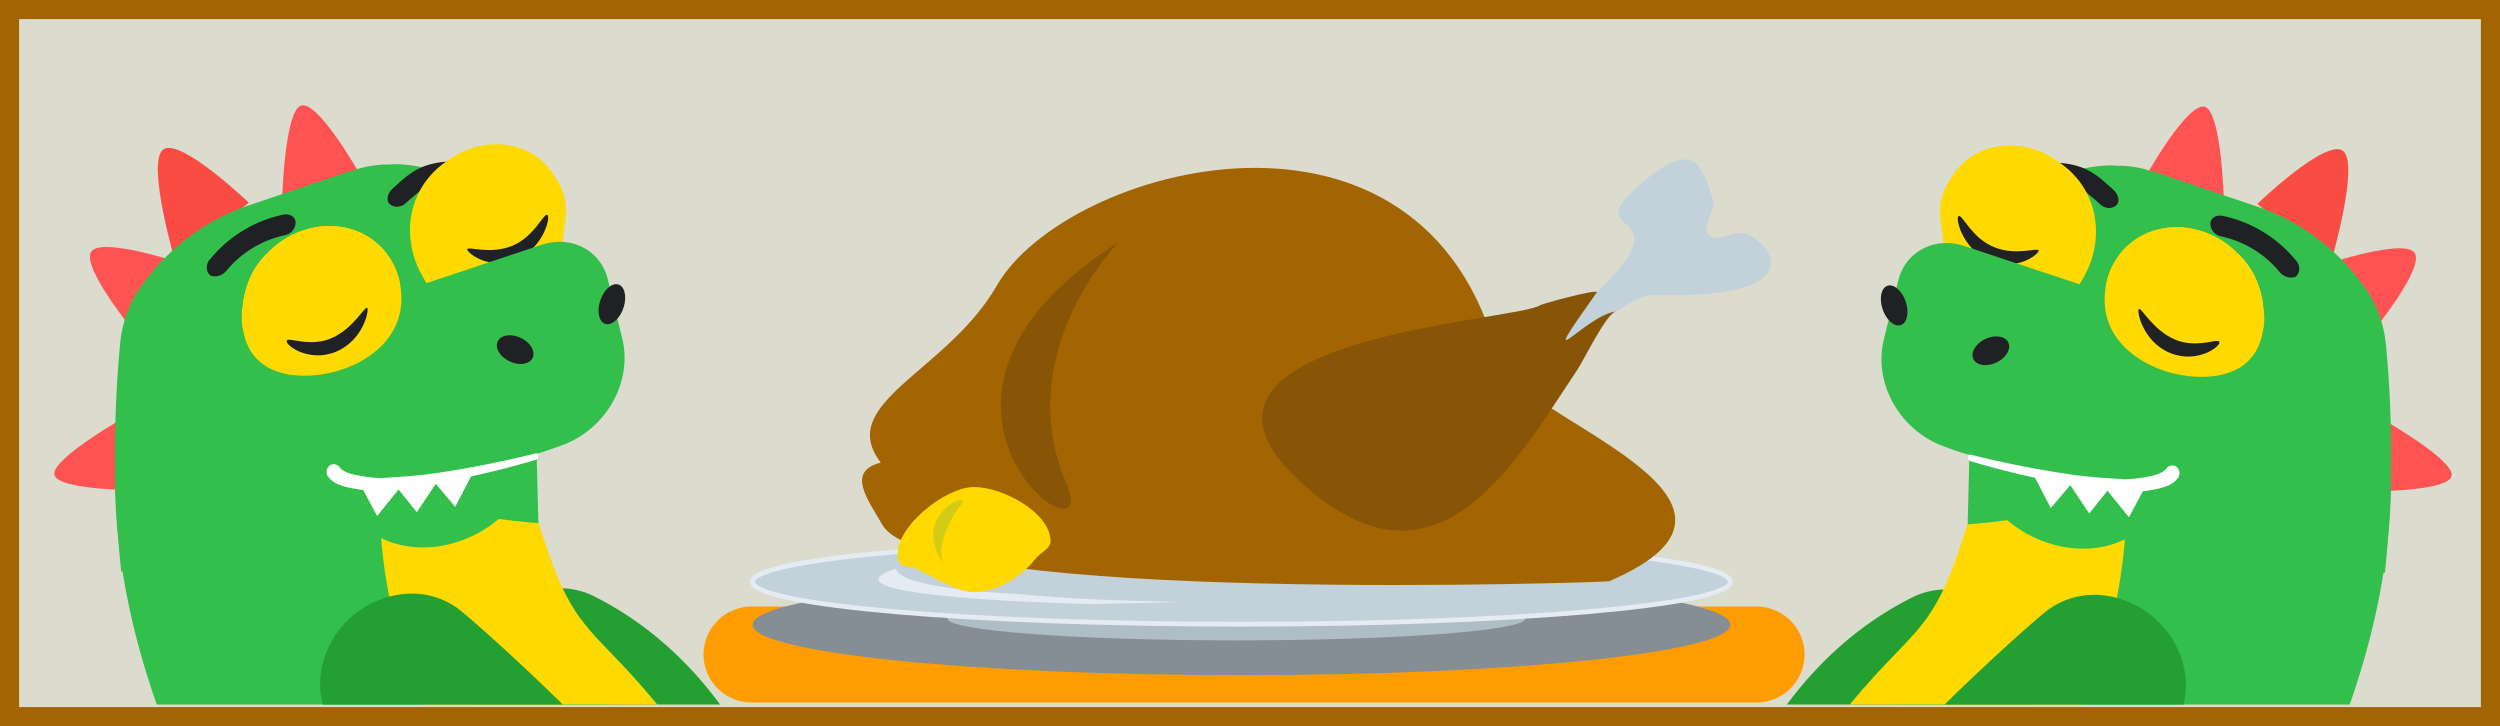 <svg xmlns="http://www.w3.org/2000/svg" viewBox="0 0 1484.94 431.34"><rect x="0" y="0" width="1484.94" height="431.34" fill="#333333" stroke="none"/><defs><style>.cls-1{fill:#dbdbce;stroke:#a36502;stroke-width:11.34px;}.cls-1,.cls-13{stroke-miterlimit:22.93;}.cls-1,.cls-10,.cls-11,.cls-12,.cls-13,.cls-14,.cls-15,.cls-16,.cls-17,.cls-2,.cls-3,.cls-4,.cls-5,.cls-6,.cls-7,.cls-8,.cls-9{fill-rule:evenodd;}.cls-2{fill:#ff9d00;}.cls-3{fill:#858e94;}.cls-13,.cls-4{fill:#c3d1db;}.cls-5{fill:#afbdc7;}.cls-6{fill:#f94c43;}.cls-7{fill:#24a032;}.cls-8{fill:#ff5353;}.cls-9{fill:#32bf4c;}.cls-10{fill:#fff;}.cls-11{fill:#202124;}.cls-12{fill:#ffd900;}.cls-13{stroke:#e4ebf2;stroke-width:2.83px;}.cls-14{fill:#a36502;}.cls-15{fill:#875505;}.cls-16{fill:#e4ebf2;}.cls-17{fill:#d4cb17;}</style></defs><g id="Слой_2" data-name="Слой 2"><g id="Слой_1-2" data-name="Слой 1"><polygon class="cls-1" points="5.67 5.67 1479.27 5.67 1479.27 425.67 5.67 425.67 5.67 5.67 5.67 5.67"/><path class="cls-2" d="M446.37,360.27h597a28.58,28.58,0,0,1,28.5,28.5h0a28.58,28.58,0,0,1-28.5,28.5h-597a28.58,28.58,0,0,1-28.5-28.5h0a28.58,28.58,0,0,1,28.5-28.5Z"/><path class="cls-3" d="M737.37,341.06c160.39,0,290.4,13.44,290.4,30s-130,30-290.4,30S447,387.64,447,371.07s130-30,290.4-30Z"/><path class="cls-4" d="M862.17,242.37c185.77-135.13,67.54-92.23,108.62-129.7,35.94-32.78,40-14.41,46.58,6,2.32,7.13-9.79,18.2.2,22.33,5,2.06,14.41-5.8,22.13-1.08,18.39,11.26,27.06,37.81-57.42,35.28-24.46-.73-98.3,80.13-102.21,82.49-.88,11.09-7.41-23.49-17.48-18.27l-.42,3Z"/><path class="cls-5" d="M734.37,354.57c94.78,0,171.6,5.78,171.6,12.9s-76.82,12.9-171.6,12.9-171.6-5.77-171.6-12.9,76.83-12.9,171.6-12.9Z"/><path class="cls-6" d="M104.17,155.7l43.59-35.3S106.69,81,96.79,88.93s7.38,66.77,7.38,66.77Z"/><path class="cls-7" d="M280.47,394.35a1.47,1.47,0,0,0,.1-.54,1.32,1.32,0,0,0-.1-.53c4.41-23.08,24.26-41.39,47.34-43.65A45.57,45.57,0,0,1,352,353.75c30.93,15.37,55.91,37.85,75.74,64.72H281.38a49.63,49.63,0,0,1-1.93-13.8,53.89,53.89,0,0,1,1-10.32Z"/><path class="cls-8" d="M167.65,117l45.18-15s-24-42.53-34.11-39.29C169.13,66.22,167.65,117,167.65,117Z"/><path class="cls-8" d="M78.65,195.7l28.64-39.46s-46.95-15.7-53.06-6.78S78.65,195.7,78.65,195.7Z"/><path class="cls-8" d="M84.72,291.12l-8.09-44.78S30.45,272.22,32.3,281.93s52.42,9.19,52.42,9.19Z"/><path class="cls-9" d="M68.35,278.07a893.3,893.3,0,0,0,250.52,35.28c8.09,36.27,17.61,77.48,42.37,105.12H93.12c-14.87-42.24-25.71-90.8-24.74-140.55l0,.15Z"/><path class="cls-9" d="M71.44,203.28A70.72,70.72,0,0,1,81.19,174c.27-.53.51-1.09.91-1.26A128.61,128.61,0,0,1,147.76,122L207,102l8.18-2.38A64.73,64.73,0,0,1,224.43,98a63.61,63.61,0,0,1,6.75-.29l.29,0a35.67,35.67,0,0,1,7.38,0,77.47,77.47,0,0,1,28.94,7.57C285.4,114,318.43,269,318.43,269c-.26,19.31.31,39.57,2,59.29L72,339.49a691.6,691.6,0,0,1-3.71-70.42c0-21.84,1.08-43.94,3.15-65.81l0,0Z"/><path class="cls-10" d="M297.88,169.43c18.41-6.23,31.41-24,31.41-42.92,0-22.63-18.35-39.19-41-37s-41,22.36-41,45a39.47,39.47,0,0,0,1.16,9.56c4.38,17.95,20.81,29.31,39.7,27.47a43.28,43.28,0,0,0,9.7-2.12Z"/><path class="cls-11" d="M311.53,145a17.63,17.63,0,0,0-19.79-17.85A22.31,22.31,0,0,0,272,148.89a17.63,17.63,0,0,0,19.79,17.85A22.31,22.31,0,0,0,311.53,145Z"/><path class="cls-11" d="M241,120.66c10.63-9.46,12.37-10.73,24.28-12.43l.66,0a7.81,7.81,0,0,0,6.69-5.92h0a.41.41,0,0,0,0-.11,6.13,6.13,0,0,0-6.88-6.2,2,2,0,0,0-.24,0c-16.76,1.2-23.27,7.87-32.19,15.92-3.56,3.13-4.09,7.85-1.41,9.63h0a6.55,6.55,0,0,0,4.55,1.21,7.8,7.8,0,0,0,4.54-2.1Z"/><path class="cls-12" d="M325.24,144.89l9-1.18c.23-2.71.9-7.47,1.41-11.88a37.54,37.54,0,0,0,.52-6.24,34.36,34.36,0,0,0-6-19.65c-7.81-14-23.14-21.7-39.82-20.07a49,49,0,0,0-22.46,8.19h0c-26.83,16.47-29.65,47.53-17.3,69.33a56.56,56.56,0,0,0,5.53,8.58,59.5,59.5,0,0,0,7.82-4.11,15,15,0,0,0,11.87,3.89,17.46,17.46,0,0,0,2.75-.5c14.69-3,45.94-26.22,46.71-26.53v.17Z"/><path class="cls-11" d="M325,127.63c-2.11-1.06-7.61,13-20.76,18.37s-25.69.26-26.63,1.93,12.78,13.14,29.15,6.17,20.62-25.93,18.24-26.47Z"/><path class="cls-9" d="M213.67,285.39c44.43-3.28,86.86-8.3,119.05-20.54,22.42-7.56,38.25-29.17,38.25-52.23a48.33,48.33,0,0,0-1.35-11.44L361,165.81c-3.5-14.38-16.67-23.5-31.81-22a34.34,34.34,0,0,0-7.23,1.51l-91.08,30.31c-.24.52-17.58,109.94-17.17,109.77Z"/><path class="cls-9" d="M216.08,282.2c30.18-2.22,65.06-11.23,102.29-27L319.84,313l-93.9,6.26-9.86-37.06Z"/><path class="cls-12" d="M251.28,418.47q-5.09-11.6-9.29-23.64a309.44,309.44,0,0,1-16.45-90.74c0-3.36,0-6.44-.31-10,34.35,7.64,59.9,14,94.78,16.65,20.31,66.48,29.67,58.3,70.39,107.76Z"/><path class="cls-9" d="M318.26,249.65c-7-29-38.86-43.76-71.19-33s-52.86,43-45.86,72,38.86,43.75,71.19,33,52.86-43,45.86-72Z"/><path class="cls-11" d="M134.42,160.9a62,62,0,0,1,34.78-21.21,7.89,7.89,0,0,0,6.4-7.33h0c0-3.52-3.35-5.88-8-4.72a76.32,76.32,0,0,0-42.52,26,7.43,7.43,0,0,0-2.28,5.26,6.06,6.06,0,0,0,2.27,4.81h0a7.75,7.75,0,0,0,3.36.39,9.07,9.07,0,0,0,6-3.22Z"/><polygon class="cls-10" points="260.48 284.96 234.43 287.88 247.57 304.24 260.48 284.96 260.48 284.96"/><polygon class="cls-10" points="280.77 281.1 256.96 285.21 270.38 301.03 280.77 281.1 280.77 281.1"/><polygon class="cls-10" points="238.35 288.74 214.2 288.18 224 306.51 238.35 288.74 238.35 288.74"/><path class="cls-11" d="M366.9,168.88c-3.93-.8-8.66,3.83-10.58,10.35s-.27,12.45,3.66,13.25,8.66-3.83,10.57-10.34.28-12.46-3.65-13.26Z"/><path class="cls-11" d="M309.93,201c-5.6-2.95-11.9-2.35-14.07,1.34s.61,9.08,6.22,12,11.9,2.35,14.07-1.34-.61-9.08-6.22-12Z"/><path class="cls-10" d="M190.69,212c22.2-7.34,47.69-9.43,35.05-46.79-4.42-18-20.9-29.39-39.86-27.53-22.63,2.21-41,22.36-41,45a40.13,40.13,0,0,0,1.13,9.45c5.54,21.53,23,27.57,44.67,19.88Z"/><path class="cls-10" d="M317.66,269.41c-20.06,5-40.39,9-60.64,11.9-10.06,1.38-20.46,2-30.18,2.61a72.23,72.23,0,0,1-14.15-1.56,25.35,25.35,0,0,1-6.7-1.82,10.41,10.41,0,0,1-4.23-2.94,4.26,4.26,0,0,0-4-1.82,4.62,4.62,0,0,0-1.48.38,5,5,0,0,0-2.3,4.14,4.23,4.23,0,0,0,.29,1.55v.37a14,14,0,0,0,7.55,5.8,36.92,36.92,0,0,0,8,2.11,67,67,0,0,0,15.79,1.23c2.6-.17,5.3-.4,7.93-.66,7.73-.75,15.5-1.88,23.2-3.26a517.66,517.66,0,0,0,61.24-14.25,2.57,2.57,0,0,0,1.78-2.39,1.09,1.09,0,0,0,0-.18,1.5,1.5,0,0,0-2.21-1.19l.16,0Z"/><path class="cls-11" d="M193.28,209.74c-9.16-.54-14.86-14.31-10.67-24.78a22.36,22.36,0,0,1,18.25-14,18.86,18.86,0,0,1,7.61.78c10.06,3.2,15.46,16,10.66,24.81s-16.7,13.74-25.85,13.16Z"/><path class="cls-12" d="M158.43,150.77A46.29,46.29,0,0,0,146.7,170h0a50.82,50.82,0,0,0-2.45,11.31c-2.88,26.24,10.07,41.47,35.86,41.84s55.16-14.89,58.05-41.13a48.06,48.06,0,0,0,.27-4.93,44.13,44.13,0,0,0-.7-7.81c-3.52-20.53-20.54-34.85-41.59-35a47.06,47.06,0,0,0-5.3.21,51.72,51.72,0,0,0-32.4,16.32Z"/><path class="cls-7" d="M228.42,355.21l-1.1.44c-21.78,7.33-37.15,28.31-37.15,50.7a46.48,46.48,0,0,0,1.59,12.12H334.29c-28.56-28-55.44-51.8-62.17-56.94a46.42,46.42,0,0,0-32.43-8.68,53.05,53.05,0,0,0-11.17,2.35Z"/><path class="cls-12" d="M158.43,150.77A46.29,46.29,0,0,0,146.7,170h0a50.82,50.82,0,0,0-2.45,11.31c-9.86,58.75,93.27-2.41,93.47-12-3.51-20.53-20.53-34.85-41.58-35a47.06,47.06,0,0,0-5.3.21,51.72,51.72,0,0,0-32.4,16.32Z"/><path class="cls-11" d="M170.34,202.33c.94-2.38,13.41,4.15,26.36-1.37s19.62-18.69,21.29-18.15-2,19.35-18.48,26.12-30.68-4.44-29.17-6.6Z"/><path class="cls-13" d="M737.37,320.37c160.39,0,290.4,11.28,290.4,25.2s-130,25.2-290.4,25.2S447,359.49,447,345.57s130-25.2,290.4-25.2Z"/><path class="cls-14" d="M523.17,274.77c-27.35-35.43,39.46-53.84,68.9-105.12,40.9-71.25,254.11-129.77,298,44.23,8.44,33.46,180.32,82.18,65.69,131.38-1.61.69-404.63,14-431.69-33.6-8.37-14.73-21.79-31.55-.91-36.89Z"/><path class="cls-15" d="M915,181.17c-13.33,9.92-239.92,19.43-139.9,107.5,79.3,69.83,125.17-14.29,162.1-69.51,3.34-5,17.6-34.22,22.89-34.22-18.69,2.14-50.59,43.64-11.5-11.48-1.88-1.52-31.75,6.85-33.59,7.71Z"/><path class="cls-15" d="M633.28,286.77c-21.67-50-3.8-103.64,30.89-142.8-150.25,95.62-7.07,197.75-30.89,142.8Z"/><path class="cls-16" d="M532.17,337.77c2.16,12.39,72.92,15.06,73.8,15.15,59.37,6.15,150.25,3.57,43.8,5.85-4.25.09-170.74-3.73-117.6-21Z"/><path class="cls-12" d="M578.41,289.28c17.23,0,45.6,15.17,45.6,32.4,0,4.08-6.42,6.86-9.07,10.33-8.56,11.18-23.38,19.67-36.53,19.67-10.15,0-24.15-9.14-33.54-13.56-6.55-3.09-10.23.24-11.46-6.84-3-17.23,27.77-42,45-42Z"/><path class="cls-17" d="M561.29,335.67c-23.19-29.87,19.75-47.41,8.62-34.53-4.85,5.61-15.43,25.76-8.62,34.53Z"/><path class="cls-6" d="M1384.35,156.43l-43.59-35.3s41.07-39.43,51-31.47-7.38,66.77-7.38,66.77Z"/><path class="cls-7" d="M1208.05,395.08a1.49,1.49,0,0,1-.1-.55,1.3,1.3,0,0,1,.1-.52c-4.41-23.09-24.26-41.4-47.34-43.65a45.43,45.43,0,0,0-24.16,4.12c-30.66,15.23-55.47,37.44-75.21,64h146a49.69,49.69,0,0,0,1.73-13.08,53.79,53.79,0,0,0-1-10.31Z"/><path class="cls-8" d="M1320.87,117.76l-45.18-15s24-42.52,34.11-39.28c9.59,3.41,11.07,54.23,11.07,54.23Z"/><path class="cls-8" d="M1409.88,196.43,1381.24,157s47-15.7,53-6.78-24.41,46.24-24.41,46.24Z"/><path class="cls-8" d="M1403.81,291.85l8.08-44.79s46.18,25.88,44.33,35.6-52.41,9.19-52.41,9.19Z"/><path class="cls-9" d="M1420.17,278.8a893.25,893.25,0,0,1-250.52,35.28c-8,35.95-17.44,76.76-41.72,104.39h267.73c14.74-42.07,25.45-90.35,24.48-139.83l0,.16Z"/><path class="cls-9" d="M1417.09,204a70.83,70.83,0,0,0-9.76-29.26c-.27-.53-.51-1.09-.91-1.27a128.71,128.71,0,0,0-65.66-50.75l-59.2-20-8.18-2.38a64.73,64.73,0,0,0-9.29-1.61,63.56,63.56,0,0,0-6.74-.3l-.29,0a35.77,35.77,0,0,0-7.39,0,77.65,77.65,0,0,0-28.94,7.56c-17.61,8.71-50.64,163.67-50.64,163.67.27,19.31-.3,39.58-2,59.3l248.48,11.23a691.64,691.64,0,0,0,3.71-70.43c0-21.83-1.08-43.94-3.15-65.81l0,0Z"/><path class="cls-10" d="M1190.64,170.16c-18.41-6.23-31.41-24-31.41-42.92,0-22.63,18.36-39.19,41-37s41,22.36,41,45a39.59,39.59,0,0,1-1.16,9.56c-4.38,17.94-20.8,29.31-39.7,27.46a42.74,42.74,0,0,1-9.7-2.12Z"/><path class="cls-11" d="M1177,145.75a17.62,17.62,0,0,1,19.78-17.85,22.31,22.31,0,0,1,19.79,21.72,17.63,17.63,0,0,1-19.79,17.85A22.3,22.3,0,0,1,1177,145.75Z"/><path class="cls-11" d="M1247.52,121.39c-10.63-9.46-12.37-10.74-24.28-12.44q-.33,0-.66,0a7.78,7.78,0,0,1-6.68-5.92h0v-.1a6.11,6.11,0,0,1,6.87-6.2l.24,0c16.76,1.21,23.27,7.88,32.19,15.93,3.56,3.13,4.09,7.84,1.41,9.63h0a6.54,6.54,0,0,1-4.54,1.21,7.89,7.89,0,0,1-4.55-2.1Z"/><path class="cls-12" d="M1163.28,145.61l-9-1.17c-.23-2.71-.9-7.47-1.4-11.88a37.64,37.64,0,0,1-.53-6.24,34.36,34.36,0,0,1,6-19.65c7.81-14,23.14-21.71,39.83-20.07a49.09,49.09,0,0,1,22.45,8.18h0c26.83,16.48,29.65,47.54,17.31,69.34a57.92,57.92,0,0,1-5.54,8.58,58.28,58.28,0,0,1-7.81-4.12,15,15,0,0,1-11.88,3.9,17.46,17.46,0,0,1-2.75-.5c-14.68-3-45.94-26.23-46.71-26.53v.16Z"/><path class="cls-11" d="M1163.48,128.36c2.11-1.07,7.61,12.95,20.76,18.36s25.69.27,26.63,1.94-12.78,13.14-29.15,6.17-20.62-25.93-18.24-26.47Z"/><path class="cls-9" d="M1274.86,286.11c-44.44-3.27-86.86-8.29-119.06-20.53-22.42-7.56-38.25-29.17-38.25-52.24a48.31,48.31,0,0,1,1.35-11.43l8.66-35.38c3.51-14.38,16.67-23.49,31.81-22a34.36,34.36,0,0,1,7.23,1.52l91.09,30.3c.23.53,17.57,110,17.17,109.77Z"/><path class="cls-9" d="M1272.44,282.93c-30.18-2.22-65.06-11.23-102.29-27l-1.47,57.78,93.9,6.26,9.86-37.06Z"/><path class="cls-12" d="M1237.56,418.47q4.9-11.24,9-22.91A309.83,309.83,0,0,0,1263,304.82c0-3.36,0-6.44.3-10-34.34,7.65-59.9,14-94.78,16.66-20.21,66.15-29.57,58.37-69.79,107Z"/><path class="cls-9" d="M1170.26,250.38c7-29,38.86-43.76,71.19-33s52.86,43,45.86,72-38.86,43.75-71.18,33-52.86-43-45.87-72Z"/><path class="cls-11" d="M1354.1,161.63a61.92,61.92,0,0,0-34.78-21.22,7.87,7.87,0,0,1-6.4-7.33h0c0-3.52,3.35-5.87,8-4.71a76.36,76.36,0,0,1,42.52,26,7.46,7.46,0,0,1,2.27,5.26,6,6,0,0,1-2.27,4.8h0a7.73,7.73,0,0,1-3.36.4,9.07,9.07,0,0,1-6-3.22Z"/><polygon class="cls-10" points="1228.04 285.69 1254.1 288.61 1240.95 304.96 1228.04 285.69 1228.04 285.69"/><polygon class="cls-10" points="1207.75 281.83 1231.56 285.94 1218.14 301.76 1207.75 281.83 1207.75 281.83"/><polygon class="cls-10" points="1250.17 289.47 1274.32 288.91 1264.53 307.24 1250.17 289.47 1250.17 289.47"/><path class="cls-11" d="M1121.62,169.61c3.93-.8,8.67,3.83,10.58,10.35s.27,12.45-3.65,13.25-8.67-3.83-10.58-10.35-.28-12.45,3.65-13.25Z"/><path class="cls-11" d="M1178.59,201.67c5.6-2.94,11.91-2.34,14.08,1.35s-.62,9.08-6.22,12-11.91,2.34-14.08-1.35.61-9.07,6.22-12Z"/><path class="cls-10" d="M1297.83,212.77c-22.2-7.34-47.69-9.43-35-46.79,4.42-18,20.9-29.39,39.86-27.54,22.63,2.22,41,22.37,41,45a40.2,40.2,0,0,1-1.13,9.45c-5.53,21.53-23,27.57-44.67,19.88Z"/><path class="cls-10" d="M1170.86,270.14c20.06,5,40.39,9,60.64,11.89,10.06,1.39,20.46,2,30.19,2.62a72.21,72.21,0,0,0,14.14-1.56,25,25,0,0,0,6.7-1.83,10.22,10.22,0,0,0,4.23-2.94,4.28,4.28,0,0,1,4-1.82,5.21,5.21,0,0,1,1.48.38,5.05,5.05,0,0,1,2.3,4.15,4.27,4.27,0,0,1-.29,1.55V283a14,14,0,0,1-7.54,5.8,36.64,36.64,0,0,1-8,2.1,66.55,66.55,0,0,1-15.8,1.24c-2.6-.17-5.3-.4-7.93-.66-7.73-.75-15.5-1.88-23.19-3.27a513.44,513.44,0,0,1-61.25-14.25,2.57,2.57,0,0,1-1.78-2.38c0-.06,0-.12,0-.18a1.5,1.5,0,0,1,2.21-1.19l-.16,0Z"/><path class="cls-11" d="M1295.25,210.47c9.15-.55,14.85-14.31,10.66-24.78a22.36,22.36,0,0,0-18.25-14,18.86,18.86,0,0,0-7.61.77c-10.06,3.21-15.46,16-10.66,24.82s16.7,13.74,25.86,13.16Z"/><path class="cls-12" d="M1330.09,151.5a46.41,46.41,0,0,1,11.74,19.19h0a50.7,50.7,0,0,1,2.45,11.31c2.88,26.24-10.06,41.47-35.85,41.83s-55.17-14.88-58.06-41.12a48.21,48.21,0,0,1-.27-4.93,43.14,43.14,0,0,1,.71-7.81c3.51-20.53,20.54-34.85,41.59-35a47.24,47.24,0,0,1,5.3.21,51.62,51.62,0,0,1,32.39,16.32Z"/><path class="cls-7" d="M1260.1,355.94l1.11.44c21.77,7.32,37.14,28.31,37.14,50.7a46.33,46.33,0,0,1-1.4,11.39H1155c28.29-27.7,54.76-51.12,61.43-56.21a46.43,46.43,0,0,1,32.43-8.68,53.4,53.4,0,0,1,11.17,2.34l.1,0Z"/><path class="cls-12" d="M1330.09,151.5a46.41,46.41,0,0,1,11.74,19.19h0a50.7,50.7,0,0,1,2.45,11.31c9.86,58.75-93.27-2.42-93.47-12,3.51-20.53,20.54-34.85,41.59-35a47.24,47.24,0,0,1,5.3.21,51.62,51.62,0,0,1,32.39,16.32Z"/><path class="cls-11" d="M1318.19,203.05c-.94-2.37-13.42,4.16-26.36-1.37s-19.62-18.68-21.3-18.14,2,19.35,18.48,26.12,30.68-4.45,29.18-6.61Z"/></g></g></svg>